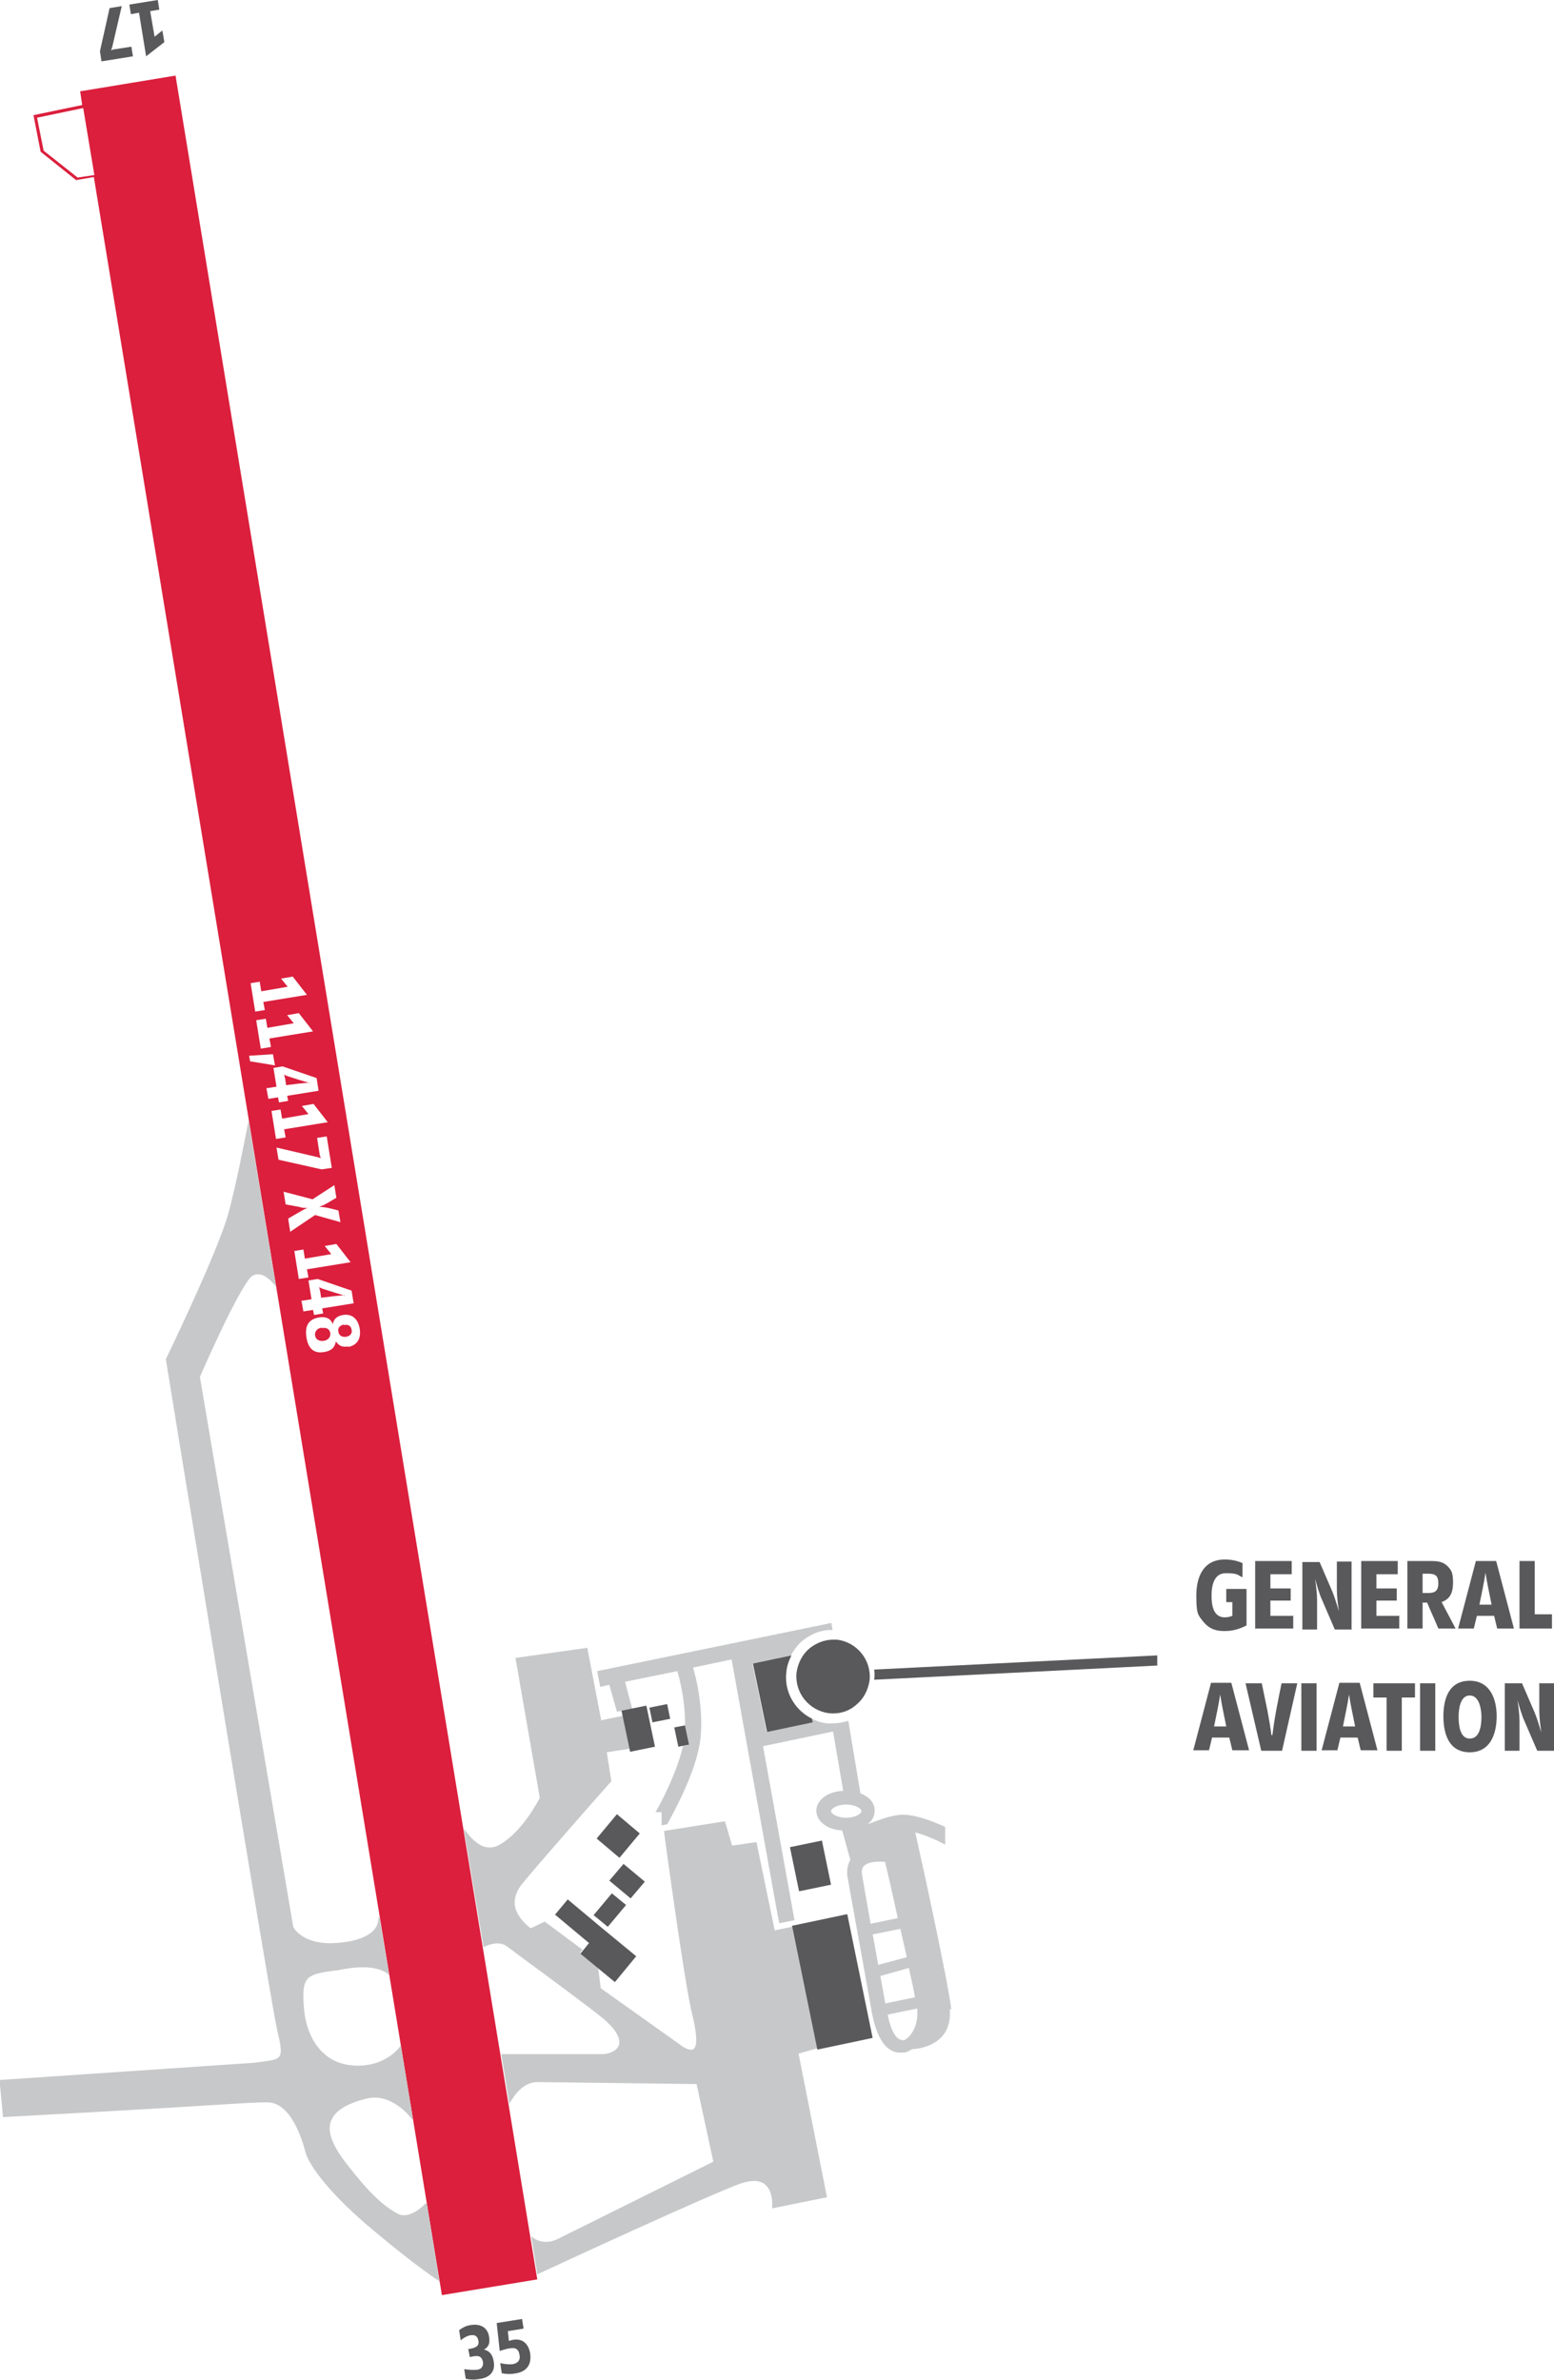 <?xml version="1.0" encoding="UTF-8"?>
<svg id="Layer_1" xmlns="http://www.w3.org/2000/svg" baseProfile="tiny" version="1.2" viewBox="0 0 306.3 469.1">
  <!-- Generator: Adobe Illustrator 29.0.0, SVG Export Plug-In . SVG Version: 2.1.0 Build 186)  -->
  <path d="M68,255.4h0c-.7-.2-1.3-.4-2-.6l-2.2-.7c-.3-.1-.6-.2-.9-.4.2.7.3,1.4.4,2.1,1.6-.2,3.1-.4,4.7-.5ZM61.1,213.5h0c-.7-.2-1.3-.4-2-.6l-2.2-.7c-.3-.1-.6-.2-.9-.4.2.7.3,1.4.4,2.1,1.6-.2,3.1-.4,4.7-.5ZM34.6,14.9l-18.8,3.1.4,2.7-9.6,2,1.4,7.2,7,5.6,3.5-.6,68.6,417.5,18.8-3.1L34.6,14.9ZM15.3,35l-6.7-5.3-1.3-6.5,9.1-1.9,2.2,13.2-3.3.5ZM53.3,206.4l-1.9.3-.9-5.6,1.9-.3.3,1.8,5.2-.9-1.3-1.6,2.3-.4,2.8,3.6-8.6,1.4.3,1.6ZM51.2,193.6l.3,1.8,5.2-.9-1.3-1.6,2.3-.4,2.8,3.6-8.6,1.4.3,1.6-1.9.3-.9-5.6,1.9-.3ZM49.1,208.1l4.7-.3.4,2.2-4.9-.8-.2-1.1ZM52.6,214.5l1.9-.3-.6-3.7,1.8-.3,6.7,2.3.4,2.5-6.2,1,.2,1-1.8.3-.2-1-1.9.3-.4-2.2ZM53.4,219l1.9-.3.3,1.8,5.2-.9-1.3-1.6,2.3-.4,2.8,3.6-8.6,1.4.3,1.6-1.9.3-.9-5.6ZM54.5,226.2l7.3,1.7c.5.1.9.2,1.4.4,0-.3-.2-.5-.2-.8l-.5-3.2,1.9-.3,1,6.2-2,.3-8.5-1.9-.4-2.4ZM56.8,240.2l2.4-1.4c.5-.3.9-.5,1.4-.7h0c-.5,0-1.1,0-1.6-.2l-2.7-.5-.4-2.5,5.7,1.5,4.3-2.8.4,2.5c-1.1.6-2.2,1.4-3.4,1.8h0c1.3,0,2.6.4,3.8.7l.4,2.3-5-1.4-4.9,3.3-.4-2.6ZM57.9,246.6l1.9-.3.3,1.8,5.2-.9-1.3-1.6,2.3-.4,2.8,3.6-8.6,1.4.3,1.6-1.9.3-.9-5.6ZM59.5,256.4l1.9-.3-.6-3.7,1.8-.3,6.7,2.3.4,2.5-6.2,1,.2,1-1.8.3-.2-1-1.9.3-.4-2.2ZM68.6,265.4c-1.1.2-1.8-.1-2.4-1h0c-.2,1.3-1,1.9-2.3,2.1-2.2.4-3.2-.9-3.5-2.9-.3-2,.2-3.5,2.4-3.9,1.2-.2,2.3,0,2.8,1.3h0c.2-1.1.9-1.6,2-1.8,1.9-.3,3,.9,3.3,2.7.3,1.8-.4,3.3-2.3,3.6ZM67.8,261.1c-.7.1-1.3.6-1.1,1.4.1.8.8,1.1,1.5,1,.7-.1,1.3-.6,1.1-1.4-.1-.8-.8-1.1-1.5-.9ZM63.4,261.7c-.8.1-1.4.7-1.3,1.5.1.9.9,1.2,1.7,1.1.8-.1,1.4-.7,1.3-1.5-.1-.9-.9-1.2-1.7-1Z" fill="#db1f3d"/>
  <path d="M84,434.2s-3,3.4-5.5,2.2c-2.9-1.5-5.7-4.1-10.2-9.9-2.8-3.6-3.8-6.3-3.1-8.3.7-2,2.9-3.5,6.9-4.5,5.2-1.4,9.1,4,9.1,4h.2c0,0-2.4-14.5-2.4-14.5-.4.6-2.6,3.4-7.1,3.9-3.1.3-5.8-.4-7.8-2.1-2.4-2-3.9-5.3-4.2-9.3-.5-6.3.6-6.5,6.2-7.3.6,0,1.2-.2,1.9-.3,5.9-1,8.1.6,8.7,1.2l-1.9-11.3h-.2c0,0,.1,1.1-.7,2.2-.9,1.1-2.9,2.5-7.8,2.8-6.3.4-8.2-2.9-8.3-3.2l-18.4-108.4c.5-1.1,6.3-14.5,9.5-19,.6-.9,1.3-1.3,2.1-1.2,1.2,0,2.4,1.2,3.4,2.4l-5.4-32.7c-1,5-2.6,13.3-4,18.3-2,7.4-12.2,28.5-12.3,28.7h0c0,0,0,.1,0,.1.2,1.3,20.5,125.9,21.9,132,.7,3,1,4.5.5,5.3-.5.8-2,.9-5,1.3l-50.2,3.4.7,7.3h.2c29.8-1.6,41.6-2.4,46.6-2.7,3.8-.2,4-.2,5.3-.2,4.7,0,6.9,7.5,7.5,9.8.7,2.7,5.1,8.6,13.6,15.6,8.1,6.8,12.5,9.7,12.6,9.7l.2.2-2.5-15.5-.2.3ZM161.5,403.9h-.4c0,0-5-24.1-5-24.1l-3.4.7-3.6-17.4-4.8.7-1.4-4.8-12,1.9v.2c0,.3,4.1,30.4,5.5,35.8,1,4,1.1,6.4.3,7-.4.3-1.1.1-2-.4l-16.3-11.6-.5-4-3.6-3,.5-.6-7.4-5.5h-.1c0,0-2.7,1.3-2.7,1.3-.5-.4-2.7-2.1-3.1-4.4-.2-1.4.2-2.7,1.2-4.1,2.7-3.4,17.6-20.3,17.8-20.5h0c0,0-.9-5.7-.9-5.7l4.5-.7-1.3-6.5-4.3.9-2.7-14.1v-.2s-14.2,2-14.2,2l4.8,27.6c-.4.7-3.5,6.7-7.9,9.2-1,.6-2,.7-3.1.4-1.7-.6-3.1-2.3-4-3.6l3.9,23.4c1.4-.7,3.4-1.2,4.8,0,.7.5,1.9,1.4,3.5,2.6,4.5,3.3,12.1,8.9,15.2,11.4,2.4,2,3.6,3.9,3.2,5.3-.3.9-1.3,1.6-3,1.8h-20.2c0,0,1.6,9.8,1.6,9.8,1-1.9,2.9-4.3,5.5-4.3l31.4.4,3.3,15.3c-2.2,1.1-25.2,12.5-30.4,15.1-1.5.8-2.9.9-4.2.4-.5-.2-1-.5-1.3-.9l1.2,7.6c5.8-2.7,33.1-15.3,39.8-17.8,2.2-.8,3.9-.8,5,0,1.8,1.4,1.5,4.4,1.5,4.5v.3s10.8-2.2,10.8-2.2l-5.6-28.3,4.2-1.2ZM187.5,396.1c-.6-5.4-5.8-29.2-7.1-34.9,2,.5,4.2,1.5,5.9,2.4v-3.5c-2.9-1.3-6.8-2.8-9.5-2.3-2,.3-4,1.1-5.8,1.8.9-.7,1.4-1.6,1.4-2.7,0-1.5-1-2.7-2.8-3.4l-2.4-14.3c-1,.3-2,.5-3.1.5s-.7,0-1,0c-1.2-.1-2.3-.5-3.2-1l.2.8-9,1.9-2.8-13.5,7.6-1.6c.6-1.1,1.4-2.2,2.4-3,1.7-1.3,3.7-2.1,5.8-2l-.2-1.1v-.3s-46.2,9.5-46.2,9.5l.6,3.1,1.8-.4,1.5,5.3,3-.6-1.4-5.3,10.3-2.1c.6,2,1.7,6.6,1.5,11.5l.6,3.1-1,.2c-1,4.5-3.6,9.9-5.4,13h1.2v2.6l1.1-.2c2-3.6,6-11.2,6.6-17.2.5-5.9-.8-11.4-1.5-13.7l7.6-1.6,9.1,50.5.3,1.5,3-.6-6.2-34.3,13.8-2.9,2,11.7c-3,.1-5.3,1.8-5.3,3.9s2.2,3.8,5.1,3.9l1.6,5.8c-.5.9-.7,1.9-.6,3.1l4.8,26.7c1.2,6.9,3.8,8.2,5.6,8.2s.4,0,.6,0c.6,0,1.2-.3,1.8-.7,1,0,4-.4,5.9-2.5,1.2-1.4,1.7-3.2,1.5-5.4ZM166.8,358.3c-1.8,0-3-.8-3-1.3s1.2-1.3,3-1.3,3,.8,3,1.3-1.2,1.3-3,1.3ZM169.9,369.5c-.1-.8,0-1.3.4-1.7.9-.9,2.9-.9,4-.8h.2s0,.2,0,.2c.3,1.2,1.3,5.6,2.4,10.6v.3c0,0-5.3,1.1-5.3,1.1l-1.7-9.7ZM172,381.3l5.5-1.1v.2c.4,1.7.8,3.5,1.2,5.2v.2c0,0-5.6,1.5-5.6,1.5l-1.1-6.1ZM173.5,389.5l5.7-1.6v.3c.5,2.2.9,4,1.1,5.3v.2s-5.8,1.2-5.8,1.2l-1-5.5ZM177.9,402.1s0,0-.1,0c-1.1,0-2.2-1.8-2.8-4.8v-.2c0,0,5.8-1.2,5.8-1.2v.4c0,0,0,.1,0,.2,0,.2,0,.4,0,.7,0,2.3-1.5,4.8-2.9,5Z" fill="#c7c8c9"/>
  <path d="M122.5,337.2l1.7,8.1,4.9-1-1.7-8.1-4.9,1ZM101.2,461.2c-.3,0-.6.2-.9.2l-.2-1.9,3.1-.5-.3-1.9-5,.8.6,5.5c.6-.2,1.3-.4,1.9-.5,1.1-.2,1.8,0,2,1.3.2,1-.3,1.6-1.3,1.8-.8.1-1.7,0-2.5-.2l.3,2c1,.2,1.9.2,2.9,0,2.1-.4,3-1.8,2.7-3.9-.3-1.8-1.4-3-3.3-2.7ZM30.5,7.4l-.9-5.2,1.8-.3-.3-1.9-5.6.9.3,1.9,1.6-.3,1.4,8.6,3.6-2.8-.4-2.3-1.6,1.3ZM289.7,331.3c-4.1,0-5.2,3.5-5.2,7s1.1,7.1,5.2,7.1,5.3-3.7,5.3-7.1-1.3-7-5.3-7ZM289.7,342.7c-2,0-2.2-2.8-2.2-4.3s.3-4.2,2.2-4.2,2.3,2.8,2.3,4.2-.2,4.3-2.3,4.3ZM22.7,9.7c-.3,0-.5.1-.8.2.2-.5.3-.9.4-1.4l1.7-7.3-2.4.4-1.9,8.5.3,2,6.2-1-.3-1.9-3.2.5ZM120.1,370.7l4.2,3.5,2.8-3.3-4.2-3.5-2.8,3.3ZM118.6,380l-6.7-5.6-2.5,3,6.7,5.6-1.7,2.1,6.8,5.6,4.2-5.1-6.8-5.6h0ZM123.4,375.5l-2.8-2.3-3.6,4.3,2.8,2.3,3.6-4.3ZM128,336.6l.6,2.9,3.5-.7-.6-2.9-3.5.7ZM305.9,318.2h-3.4v-10.5h-3v13.3h6.4v-2.9ZM255,318.5h-4.6v-3h4v-2.4h-4v-2.8h4.2v-2.6h-7.2v13.3h7.5v-2.6ZM275.9,318.5h-4.6v-3h4v-2.4h-4v-2.8h4.2v-2.6h-7.2v13.3h7.5v-2.6ZM126.1,361.4l-4.5-3.8-4,4.8,4.5,3.8,4-4.8ZM241.4,321.5c1.6,0,2.9-.4,4.3-1.1v-7.2h-4v2.6h1.2v2.7c-.5.2-1,.3-1.5.3-2.3,0-2.6-2.5-2.6-4.3s.4-4.4,2.8-4.4,2.2.3,3.3.8v-2.8c-1.2-.5-2.2-.7-3.5-.7-4.2,0-5.6,3.4-5.6,7.1s.3,3.8,1.5,5.3c1.1,1.3,2.4,1.7,4,1.7ZM163.4,337.7c1.9.2,3.8-.3,5.3-1.6,1.5-1.2,2.4-2.9,2.7-4.9.4-4-2.5-7.5-6.4-8-.3,0-.5,0-.8,0-1.6,0-3.2.6-4.5,1.6-1.5,1.2-2.4,2.9-2.7,4.9-.4,4,2.5,7.5,6.4,8ZM95.3,463.2h0c1.1-.6,1.3-1.4,1.1-2.6-.3-1.9-1.8-2.6-3.6-2.3-.9.1-1.6.5-2.3,1l.3,2c.6-.5,1.3-.9,2-1,.9-.1,1.3.2,1.5,1.1.2,1.2-.8,1.4-1.7,1.6h-.3c0,0,.3,1.6.3,1.6,1.1-.2,2.3-.6,2.6,1,.1.8-.3,1.4-1.1,1.5-.9.1-1.7,0-2.6-.1l.3,1.9c1,.2,1.9.2,2.9,0,1.9-.3,3-1.5,2.6-3.5-.2-1.2-.8-2.1-2.1-2.3ZM294.9,307.7h-4l-3.5,13.3h3.1l.6-2.5h3.4l.6,2.5h3.3l-3.5-13.3ZM291.6,316.3c.4-2.1.9-4.2,1.2-6.3h0c.3,2.1.8,4.2,1.2,6.3h-2.5ZM266.4,321.1v-13.3h-2.9v5.5c0,1.4.2,2.9.4,4.3h0c-.4-1.3-.8-2.7-1.3-3.9l-2.5-5.8h-3.4v13.3h2.9v-5.8c0-1.4-.2-2.8-.4-4.2h0c.4,1.4.8,2.9,1.4,4.2l2.5,5.8h3.4ZM132.9,340.5l.8,3.8,2.1-.4-.8-3.8-2.1.4ZM284.1,315.8c1.8-.6,2.3-2,2.3-3.8s-.2-2.4-1.1-3.3c-.9-.9-2-1-3.2-1h-4.7v13.3h3v-5.1h.9c.7,1.7,1.5,3.4,2.2,5.1h3.4l-2.8-5.3ZM281.5,314h-1.1v-3.8h1.2c1.4,0,1.9.5,1.9,1.9s-.6,1.9-1.9,1.9ZM256.5,345.1h3v-13.3h-3v13.3ZM270.7,334.6h2.6v10.5h3v-10.5h2.6v-2.8h-8.2v2.8ZM279.9,345.1h3v-13.3h-3v13.3ZM264,331.7l-3.5,13.3h3.1l.6-2.5h3.4l.6,2.5h3.3l-3.5-13.3h-4ZM264.7,340.3c.4-2.1.9-4.2,1.2-6.3h0c.3,2.1.8,4.2,1.2,6.3h-2.5ZM163.8,371.5l-1.8-8.7-6.3,1.3,1.8,8.7,6.3-1.3ZM156.1,379.6l5,24.4,10.9-2.3-5-24.4-10.9,2.3ZM250.6,342h0c-.2-1.6-.5-3.3-.8-4.9l-1.1-5.3h-3.2l3.1,13.3h4.1l3-13.3h-3.1c-.7,3.4-1.4,6.8-1.8,10.2ZM159.9,338.7c-3.3-1.7-5.4-5.3-4.9-9.2.1-1.1.5-2.2,1-3.2l-7.6,1.6,2.8,13.5,9-1.9-.2-.8ZM238.7,331.7l-3.5,13.3h3.1l.6-2.5h3.4l.6,2.5h3.3l-3.5-13.3h-4ZM239.3,340.3c.4-2.1.9-4.2,1.2-6.3h0c.3,2.1.8,4.2,1.2,6.3h-2.5ZM303.4,331.7v5.5c0,1.4.2,2.9.4,4.3h0c-.4-1.3-.8-2.7-1.3-3.9l-2.5-5.8h-3.4v13.3h2.9v-5.8c0-1.4-.2-2.8-.4-4.2h0c.4,1.4.8,2.9,1.4,4.2l2.5,5.8h3.4v-13.3h-2.9ZM172.3,329.1c.1.6.1,1.3,0,2l55.8-2.8v-2c0,0-55.9,2.8-55.9,2.8Z" fill="#59595b"/>
</svg>